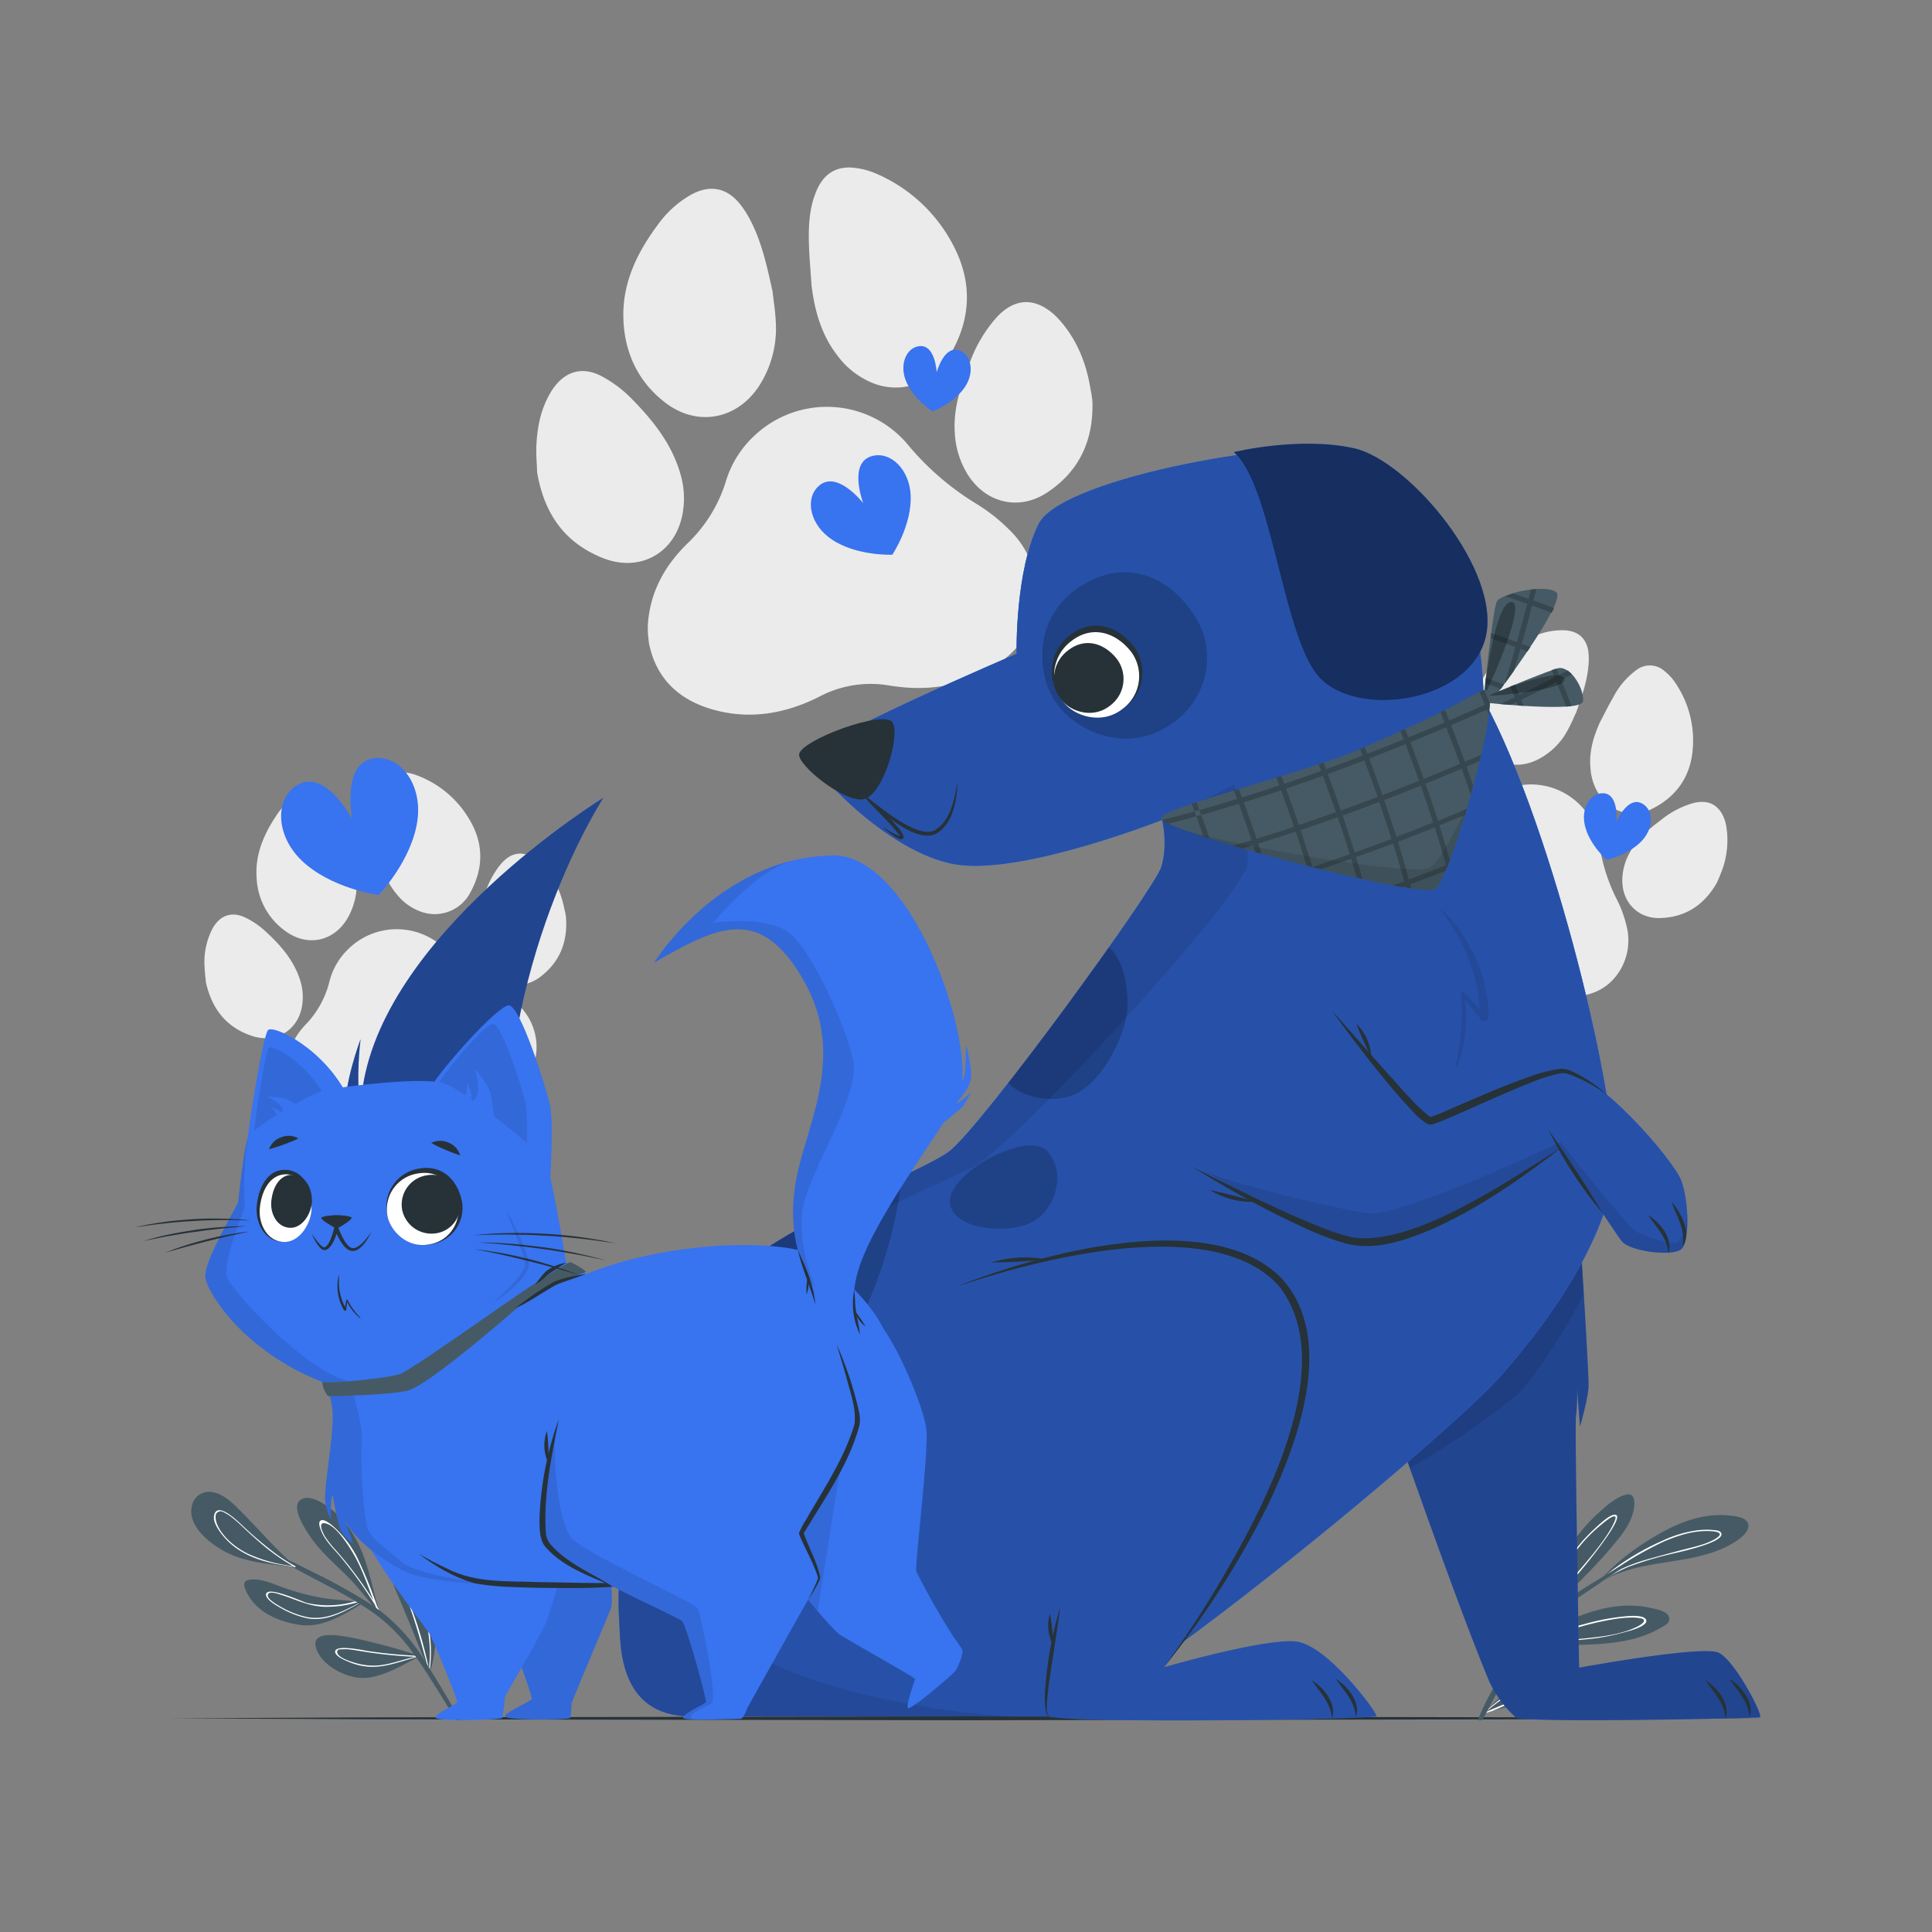 <svg xmlns="http://www.w3.org/2000/svg" viewBox="0 0 500 500"><rect x="0" y="0" width="500" height="500" fill="#808080" stroke="none"/><g id="freepik--background-complete--inject-64"><path d="M92.2,226.55c-.16-1.7-.54-3.38-.82-5.07-1.12-4-2.21-8-4.31-11.66a16.85,16.85,0,0,0-2-2.81c-2.38-2.65-5.23-3-8.27-1.18a17.51,17.51,0,0,0-5.46,5.51c-3.16,4.77-5.33,9.95-4.93,15.76a17.83,17.83,0,0,0,7.91,14.18c5.58,3.78,12.15,2.22,15.59-3.58A18,18,0,0,0,92.2,226.55Z" style="fill:#ebebeb"></path><path d="M121.79,230.85c3.27-6,3.4-12.24,0-18.24a26.44,26.44,0,0,0-14.17-12.05,12.42,12.42,0,0,0-3.37-.71,5.71,5.71,0,0,0-6.36,4.05,20.57,20.57,0,0,0-.85,9.18c.2,2.33.55,4.65.83,7,.76,4.26,2.11,8.25,5,11.58a13.92,13.92,0,0,0,6.83,4.53A10.4,10.4,0,0,0,121.79,230.85Z" style="fill:#ebebeb"></path><path d="M139.57,253c5.3-3.89,7.44-9.29,6.89-15.79A19.63,19.63,0,0,0,146,235,22.44,22.44,0,0,0,140,223.48c-.3-.29-.63-.58-1-.84-3.38-2.59-6.61-2.27-9.4,1a23.39,23.39,0,0,0-4.27,8.18c-1.27,3.86-2.36,7.76-1.85,11.91a14.69,14.69,0,0,0,2.59,7C129.38,255.23,135,256.28,139.57,253Z" style="fill:#ebebeb"></path><path d="M73.47,279.94c.06.62.17,1.24.29,2.05,1.5,5.95,5.59,9.42,11.59,10.72,6.34,1.37,12.27-.06,17.77-3.24a18.46,18.46,0,0,1,11.65-2.5c6.23.67,12.12-.41,17.33-4.05,4.37-3.05,7-7.18,6.74-12.69a15.11,15.11,0,0,0-5.27-10.72,30.3,30.3,0,0,0-5.71-4,46.22,46.22,0,0,1-12-9.22,17.87,17.87,0,0,0-26-.4A17.58,17.58,0,0,0,85.26,254a24.42,24.42,0,0,1-5.85,10.83,20.83,20.83,0,0,0-6,13.65A10.46,10.46,0,0,0,73.47,279.94Z" style="fill:#ebebeb"></path><path d="M53.28,254.19c1.61,7.12,5.4,11.64,11.69,13.83s12.23-1.26,13.23-7.84a14.36,14.36,0,0,0-.63-6.82c-1.74-5.21-5.31-9.12-9.27-12.7a21,21,0,0,0-4.74-3.16c-3.54-1.73-6.62-.66-8.54,2.77A18.83,18.83,0,0,0,52.93,250C53,251.62,53.2,253.22,53.28,254.19Z" style="fill:#ebebeb"></path><path d="M200.77,83.25c-.11-2.61-.55-5.21-.83-7.81-1.38-6.22-2.7-12.45-5.61-18.18a25.73,25.73,0,0,0-2.82-4.45c-3.41-4.24-7.73-5.06-12.52-2.5a26.87,26.87,0,0,0-8.81,7.95c-5.22,7-9,14.75-8.86,23.66s3.59,16.75,10.9,22.32c8.19,6.24,18.36,4.4,24.11-4.17A27.48,27.48,0,0,0,200.77,83.25Z" style="fill:#ebebeb"></path><path d="M245.58,92.3c5.51-8.93,6.23-18.41,1.61-27.85a40.52,40.52,0,0,0-20.63-19.6,19.29,19.29,0,0,0-5.08-1.37c-4.76-.67-8.12,1.26-10.07,5.66s-2.2,9.19-2.06,14c.1,3.57.45,7.14.68,10.71.8,6.57,2.52,12.77,6.65,18.1a21.21,21.21,0,0,0,10,7.49A15.87,15.87,0,0,0,245.58,92.3Z" style="fill:#ebebeb"></path><path d="M270.88,127.54C279.3,122.05,283,114,282.72,104a26.66,26.66,0,0,0-.49-3.29c-1.1-6.79-3.57-13-8.26-18.14a16.44,16.44,0,0,0-1.4-1.37c-4.95-4.24-9.9-4-14.43.69A35.9,35.9,0,0,0,250.93,94c-2.26,5.79-4.26,11.65-3.83,18a22.52,22.52,0,0,0,3.37,10.85C255.12,130.18,263.65,132.25,270.88,127.54Z" style="fill:#ebebeb"></path><path d="M167.66,163.2c0,1,.16,1.91.27,3.16,1.8,9.2,7.76,14.86,16.81,17.34,9.56,2.63,18.74.94,27.41-3.46a28.31,28.31,0,0,1,18-2.83c9.45,1.55,18.54.39,26.8-4.72,6.93-4.3,11.24-10.39,11.36-18.81a23,23,0,0,0-7.15-16.82,45.83,45.83,0,0,0-8.38-6.62,71.06,71.06,0,0,1-17.6-15.09,27.31,27.31,0,0,0-39.72-2.8,26.58,26.58,0,0,0-7.6,12,37.4,37.4,0,0,1-9.85,16c-5.73,5.57-9.56,12.19-10.28,20.33A17.17,17.17,0,0,0,167.66,163.2Z" style="fill:#ebebeb"></path><path d="M139,122.18c1.86,11,7.27,18.23,16.69,22.11,9.63,4,18.78-.9,20.87-10.86a22.13,22.13,0,0,0-.39-10.48c-2.23-8.1-7.35-14.37-13.1-20.16a31.87,31.87,0,0,0-7-5.23c-5.26-2.94-10-1.57-13.27,3.52-2.83,4.47-3.82,9.5-4,14.69C138.73,118.23,139,120.69,139,122.18Z" style="fill:#ebebeb"></path><path d="M405.75,188.89c.84-1.49,1.49-3.09,2.22-4.64,1.37-3.93,2.77-7.85,3.12-12a16.48,16.48,0,0,0,0-3.44c-.44-3.53-2.56-5.47-6.11-5.69a17.64,17.64,0,0,0-7.63,1.4c-5.31,2.13-10.06,5.14-13.05,10.14a17.91,17.91,0,0,0-1.59,16.16c2.42,6.28,8.71,8.75,14.85,5.95A17.88,17.88,0,0,0,405.75,188.89Z" style="fill:#ebebeb"></path><path d="M427.6,209.3c6.13-3.08,9.77-8.11,10.44-15a26.46,26.46,0,0,0-4.76-18,12.42,12.42,0,0,0-2.36-2.5,5.71,5.71,0,0,0-7.54-.31,20.42,20.42,0,0,0-5.93,7.06c-1.17,2-2.2,4.13-3.3,6.2-1.81,3.93-3,8-2.51,12.35a13.92,13.92,0,0,0,3,7.61A10.39,10.39,0,0,0,427.6,209.3Z" style="fill:#ebebeb"></path><path d="M429.59,237.59c6.57-.16,11.41-3.38,14.66-9a19.74,19.74,0,0,0,.86-2,22.51,22.51,0,0,0,1.62-12.93,10.86,10.86,0,0,0-.31-1.25c-1.3-4-4.13-5.63-8.26-4.56A23.54,23.54,0,0,0,430,212.1c-3.24,2.45-6.36,5-8.31,8.72a14.6,14.6,0,0,0-1.84,7.19C419.91,233.65,424,237.74,429.59,237.59Z" style="fill:#ebebeb"></path><path d="M359.9,222c-.31.55-.56,1.12-.93,1.85-2.16,5.74-.78,10.93,3.4,15.42,4.42,4.74,10.11,6.95,16.45,7.48a18.51,18.51,0,0,1,11,4.6c4.72,4.1,10.18,6.58,16.54,6.56,5.33,0,9.82-1.92,12.77-6.57a15,15,0,0,0,1.79-11.81,30,30,0,0,0-2.39-6.57,46.4,46.4,0,0,1-4.62-14.43,17.85,17.85,0,0,0-21.15-15.18,17.29,17.29,0,0,0-8.35,4.07,24.53,24.53,0,0,1-11,5.55,20.85,20.85,0,0,0-12.7,7.79A12.56,12.56,0,0,0,359.9,222Z" style="fill:#ebebeb"></path><path d="M358,189.37c-2.74,6.77-2.21,12.64,1.7,18s10.77,5.94,15.34,1.11a14.24,14.24,0,0,0,3.38-6c1.54-5.28.84-10.52-.37-15.72a20.83,20.83,0,0,0-2.09-5.3c-1.92-3.44-5.05-4.32-8.59-2.6a18.74,18.74,0,0,0-7.27,6.81C359.22,187.07,358.5,188.52,358,189.37Z" style="fill:#ebebeb"></path></g><g id="freepik--Floor--inject-64"><polygon points="44.45 444.7 95.84 444.45 147.23 444.37 250 444.2 352.77 444.36 404.16 444.45 455.55 444.7 404.16 444.94 352.77 445.03 250 445.2 147.23 445.03 95.84 444.94 44.45 444.7" style="fill:#263238"></polygon></g><g id="freepik--Hearts--inject-64"><path d="M215.19,139.56c6.48,4.41,15.74,4,15.74,4s5.16-7.7,4.74-15.52c-.35-6.52-5.06-11.13-9.72-10.08-6.69,1.49-2.54,12.26-2.54,12.26s-7.08-9.12-11.82-4.16C208.28,129.48,209.79,135.89,215.19,139.56Z" style="fill:#3873F0"></path><path d="M234.35,98.31c1.8,4.86,7,8.17,7,8.17s5.73-2.16,8.51-6.54c2.31-3.65,1.54-7.94-1.37-9.17-4.18-1.76-6.08,5.64-6.08,5.64s-.31-7.63-4.77-6.79C234.49,90.22,232.85,94.25,234.35,98.31Z" style="fill:#3873F0"></path><path d="M410.11,213.38c1.05,5.08,5.66,9.13,5.66,9.13s6-1.28,9.39-5.19c2.84-3.26,2.72-7.62,0-9.27-3.87-2.37-6.86,4.66-6.86,4.66s.84-7.59-3.7-7.42C411.47,205.41,409.24,209.15,410.11,213.38Z" style="fill:#3873F0"></path><path d="M77.92,222.55C85.53,230,98,231.62,98,231.62s8.76-9.05,10.07-19.61c1.09-8.81-4.1-16.1-10.59-15.83-9.3.4-6.34,15.8-6.34,15.8s-7.28-13.89-14.81-8.41C71.1,207.4,71.58,216.34,77.92,222.55Z" style="fill:#3873F0"></path></g><g id="freepik--Plants--inject-64"><path d="M93.6,415.06c-4.88,3-10.29,6.35-16.22,5.43-5.48-.86-11.37-3.41-13.72-8.8-.67-1.54-.83-2.63,1.07-2.88,2.91-.38,6.21,1.22,8.89,2.15a58.44,58.44,0,0,0,10.58,2.7c2.53.37,5.1.47,7.65.78.32,0,.64.08,1,.13l.36.05.15-.08a.3.3,0,0,1,.26,0l.09.07A.29.29,0,0,1,93.6,415.06Z" style="fill:#455a64"></path><path d="M93.67,414.6c-4.43,2.37-9,5.21-14.22,4.19a23.35,23.35,0,0,1-6.83-2.67c-1-.54-3.86-2.15-3.78-3.48.15-2.41,9.41,1.89,10.52,2.18a24.49,24.49,0,0,0,12.49-.38c.32,0,.64.08,1,.13A27.56,27.56,0,0,1,84,415.83c-4.15-.12-7.41-1.89-11.28-3.1-.84-.26-3.46-1.24-3.41.26,0,1,2.84,2.57,3.45,2.91a22.86,22.86,0,0,0,6.47,2.55c5.2,1.11,9.85-1.63,14.37-3.92Z" style="fill:#fff"></path><path d="M98.05,416.57l.21.65v0a.16.16,0,0,1,0,.15.25.25,0,0,1-.32.05.19.19,0,0,1-.07-.12s0-.06,0-.1l0-.2h0l0,0c-2.73-2.81-5-6.05-7.76-8.83s-5.48-5.13-7.92-8c-1.53-1.8-8.63-11.19-3.43-12.43,2.3-.54,5.27,1.57,7,2.87A24.1,24.1,0,0,1,91.32,397C95.11,403,96,409.92,98.05,416.57Z" style="fill:#455a64"></path><path d="M98.26,417.22c-.06-.18-.11-.35-.17-.52a.42.42,0,0,0,0-.12c-.14-.26-.29-.51-.44-.75a116.64,116.64,0,0,0-5.19-12.73,27.86,27.86,0,0,0-4.58-6.5c-.63-.67-3.7-3.87-4.91-3.07-.79.51,0,2.21.2,2.78,1,2.43,3,4.33,4.67,6.28A106.94,106.94,0,0,1,97,415.27l.36.93.3.75s0,0,0,0l.11.26a1.89,1.89,0,0,0,.09.21.23.23,0,0,0,.31-.05l-.23-.6.27.45Zm-6.84-10.54c-1.49-2-3.07-3.85-4.69-5.7a25.67,25.67,0,0,1-2.59-3.29c-.55-.9-2.34-4.41.62-3.27,2.14.83,4.28,3.94,5.49,5.75a39.56,39.56,0,0,1,3.41,6.39c1.09,2.51,2,5.1,3,7.66Q94.21,410.32,91.42,406.68Z" style="fill:#fff"></path><path d="M108.38,428.76h0l-.17.12c-4.69,2.32-10.53,6.14-16,5.24-4-.66-9.25-3.53-10.45-7.76-1.35-4.78,7.16-2.9,9.35-2.52a159.17,159.17,0,0,1,17.24,4.63l.11,0h0C108.54,428.58,108.47,428.68,108.38,428.76Z" style="fill:#455a64"></path><path d="M108.46,428.54l-1.06-.05c-4.05-.21-8.1-.6-12.11-1.19-1-.15-8.7-1.85-8.56.21.08,1.25,2.9,2.32,3.82,2.7a16,16,0,0,0,5.19,1.15c4.1.2,8-1.45,12-2.46l.56-.14h.12C108.47,428.68,108.54,428.59,108.46,428.54ZM98,431a16.25,16.25,0,0,1-5.42-.46c-1.17-.3-5.39-1.52-5.3-3,0-.8.54-.66,1.47-.71a10.76,10.76,0,0,1,1.27,0c1,.08,2.08.27,3.11.44q2.72.46,5.44.78c3,.37,6,.6,9,.74C104.33,429.42,101.25,430.7,98,431Z" style="fill:#fff"></path><path d="M111.47,414.71a30.91,30.91,0,0,1-.2,18,.15.15,0,0,1-.06.09.24.24,0,0,1-.28.05.22.22,0,0,1-.12-.28c0-.12.06-.24.1-.36-2.71-6.62-5.31-13.25-8.15-19.82-.67-1.55-4.73-11.52-1-11.6,2.29-.05,4.54,3.71,5.65,5.34A31,31,0,0,1,111.47,414.71Z" style="fill:#455a64"></path><path d="M111.53,427.65a37.83,37.83,0,0,0-.66-7,35,35,0,0,0-2.09-6.88c-.86-2-2-4.89-3.61-6.44-.44-.43-1-.81-1.39-.13-.72,1.32,1.28,5.95,1.78,7.27,2,5.43,3.52,10.9,5,16.46l.39,1.42c0,.17,0,.35-.07.52a.23.23,0,0,0,.28,0,.8.8,0,0,0,0-.15c0-.23.07-.47.09-.71A34.67,34.67,0,0,0,111.53,427.65ZM111,432c0-.2-.07-.39-.12-.58a103.2,103.2,0,0,0-3.56-12.94c-.76-2.15-1.65-4.23-2.34-6.4-.28-.91-1.19-3.48-.72-4.24s1,.16,1.33.65.64,1,.84,1.39a36.08,36.08,0,0,1,4.61,21.78C111.06,431.76,111,431.87,111,432Z" style="fill:#fff"></path><path d="M119.2,445.2H118c-.27-.47-.55-.93-.82-1.39-1.91-3.18-3.85-6.34-5.86-9.47-1.14-1.79-2.29-3.55-3.5-5.26,0-.06-.08-.11-.12-.18l-.3-.41c-.1-.15-.22-.3-.33-.45a45.06,45.06,0,0,0-9.78-10.16c-1.28-.93-2.59-1.81-3.94-2.66h0L93,415h0l-.1-.06h0l-.39-.23h0l-.29-.18h0c-4.18-2.53-8.58-4.73-12.86-7-1.23-.65-2.46-1.31-3.67-2l-.22-.12-.28-.14c-5.41-2.94-10.79-5.93-16.26-8.72-.21-.1,0-.4.18-.29,3.67,1.82,7.38,3.56,11.08,5.33l1.48.71,2.92,1.4,0,0c2,.92,3.86,1.87,5.78,2.86a149.37,149.37,0,0,1,16,8.89l1.11.79c.24.16.47.33.69.5s.53.38.79.58A48.28,48.28,0,0,1,110,429.93h0c.2.33.42.65.63,1l.3.47.16.24c.06.11.13.21.2.33l.15.25c.18.28.35.57.53.86q2.91,4.76,5.71,9.55Z" style="fill:#455a64"></path><path d="M59.51,402.19c-4.37-2-11.44-7.11-9.77-12.76a4.48,4.48,0,0,1,5-3.3c2.73.32,5.08,2.49,6.94,4.34,5,4.93,9.43,10.29,14.75,14.87,0,0,.45.4.57.49s0,.26-.16.17l-.52-.45C70.73,404.88,64.69,404.52,59.51,402.19Z" style="fill:#455a64"></path><path d="M76.47,405.34l-.12-.06a48,48,0,0,1-4.76-3,96.7,96.7,0,0,1-9-7.62c-1.1-1-6.34-6.2-7.17-2.52-.35,1.56.8,3.32,1.66,4.5a17.69,17.69,0,0,0,5.14,4.72c4,2.46,8.56,3.44,13.13,4l.62.08.17.1a0,0,0,0,0,0,0l.12.06a.08.08,0,0,0,.08,0h0a.16.16,0,0,0,.14-.18h0A.13.13,0,0,0,76.47,405.34Zm-1.36-.13a38.24,38.24,0,0,1-11-3.13,20.43,20.43,0,0,1-4.9-3.39,15.78,15.78,0,0,1-1.75-2A10.17,10.17,0,0,1,56.43,395c-.67-1.29-.92-3-.24-3.52.83-.68,1.44-.31,2.65.41a10.58,10.58,0,0,1,1.17.81,34.91,34.91,0,0,1,2.67,2.34c1.43,1.34,2.86,2.67,4.34,3.95,1,.87,2,1.72,3.09,2.52a49.58,49.58,0,0,0,5.71,3.79Z" style="fill:#fff"></path><path d="M416.76,400.75c-2.47,2.93-5.14,5.7-7.83,8.43-1.53,1.56-3.07,3.09-4.6,4.65-1.68,1.71-3.57,3.34-4.33,5.68h0a2,2,0,0,1-.15.29l-.05,0a.29.29,0,0,1-.36-.35.88.88,0,0,1,.05-.15s0,0,0-.06a9.26,9.26,0,0,1,.39-2.11,51.19,51.19,0,0,1,6.27-16.52,40.08,40.08,0,0,1,6.7-8.27c2.08-1.95,5.14-4.89,8-5.54,2.61-.59,2.25,2.83,1.85,4.43C421.81,394.88,419.1,398,416.76,400.75Z" style="fill:#455a64"></path><path d="M418.31,392.11c-1.17-.76-4.46,2.45-5.93,3.81a38.41,38.41,0,0,0-6.09,7.19,49.9,49.9,0,0,0-6.64,15.5c-.06.22-.12.44-.17.66,0,0,0,.05,0,.07a1.55,1.55,0,0,0,0,.15.28.28,0,0,0,.37.34,12.31,12.31,0,0,1,.53-1.17.61.61,0,0,1,.05-.12c.05-.09.09-.19.15-.28.13-.29.28-.57.43-.84,2.17-4,5.26-7.59,8.21-11.07C412.64,402.27,419.85,393.12,418.31,392.11Zm-1.59,3.82c-.34.59-.71,1.16-1.09,1.73-.77,1.16-1.62,2.28-2.47,3.38-1.87,2.39-3.87,4.68-5.82,7a52.81,52.81,0,0,0-7.07,10c-.28.56-.53,1.12-.76,1.69.12-.45.24-.9.37-1.34a55.38,55.38,0,0,1,5.79-13.71,39.79,39.79,0,0,1,5.08-6.7,38.3,38.3,0,0,1,3.29-3.08c.49-.4,3.39-3,4-2.37C418.48,393,416.75,395.87,416.72,395.93Z" style="fill:#fff"></path><path d="M429.38,421.5c-4.85,2.78-10.53,3.64-16,4-2.94.17-5.9.2-8.85.3a38.48,38.48,0,0,0-7.88.63l-.34.08a10.33,10.33,0,0,0-2.07.8.17.17,0,0,1-.14,0l-.19.14s-.11,0-.07-.07l.16-.2h0a.16.16,0,0,1,.09-.17l.08,0c.06-.06.11-.13.16-.19,3.78-4.48,10.4-7.19,15.73-9.08s11-2.88,16.61-1.71c1.4.3,4.72.77,5.27,2.42S430.41,420.91,429.38,421.5Z" style="fill:#455a64"></path><path d="M426.06,419.37c-.36-1.67-5-1.11-6.11-1a58.8,58.8,0,0,0-10.1,2,52.87,52.87,0,0,0-15.35,6.3h0l-.19.06-.17.19-.08,0a.17.17,0,0,0-.09.18l.26-.08c.67-.22,1.35-.41,2-.58l.34-.09a116.29,116.29,0,0,1,14.57-2.16,54.6,54.6,0,0,0,10.06-2C422.07,422,426.36,420.78,426.06,419.37ZM423.67,421c-5.24,2.55-11.6,2.76-17.3,3.4A60.67,60.67,0,0,0,395,426.51,56.81,56.81,0,0,1,409,421a75.41,75.41,0,0,1,8.39-1.91,29.9,29.9,0,0,1,4.64-.46,11.92,11.92,0,0,1,2.78.23C426.48,419.34,424.57,420.56,423.67,421Z" style="fill:#fff"></path><path d="M387.06,436.77a.33.33,0,0,1-.29,0v.11a.07.07,0,0,1-.08.09.07.07,0,0,1-.1-.06c-1.34-6.6-2-14-.48-20.58a26.42,26.42,0,0,1,3.15-7.93c1-1.67,3.08-5,5.27-5.32,4.38-.56.33,11.31-.29,13.1-1.12,3.26-2.51,6.41-3.7,9.65-1.29,3.54-2.33,7.17-3.36,10.8A.25.25,0,0,1,387.06,436.77Z" style="fill:#455a64"></path><path d="M392.9,407.46c-.85.26-3.13,4.64-3.63,5.83a36.29,36.29,0,0,0-2.26,8.5,59.09,59.09,0,0,0-.36,14.74c0,.15,0,.29,0,.43a.09.09,0,0,0,.08-.1.34.34,0,0,1,0-.1l.08,0a.28.28,0,0,0,.22,0h0c0-.36,0-.71.06-1.07a56.51,56.51,0,0,1,3.82-17,53.49,53.49,0,0,0,2.76-8.36C393.84,409.61,394.55,407,392.9,407.46Zm.6,2.42a14.73,14.73,0,0,1-.67,2.79c-.43,1.28-.89,2.55-1.38,3.82-1,2.53-2,5.06-2.73,7.66a44.08,44.08,0,0,0-1.87,11.47,68.34,68.34,0,0,1,.18-11.35,41.17,41.17,0,0,1,1.7-8.57,29.72,29.72,0,0,1,1.26-3.24,19.06,19.06,0,0,1,1.29-2.4c1.23-1.86,1.69-2.24,2-2.11S393.68,408.41,393.5,409.88Z" style="fill:#fff"></path><path d="M406.11,435.23a16.7,16.7,0,0,1-6.1,3.71c-4.46,1.71-9.21,2.46-13.76,3.85-.68.21-1.36.44-2,.68-.08,0-.81.51-.77.46l.59-.62h0c1.81-1.88,7.37-7.49,11.21-9.71a34,34,0,0,1,7.55-3.43c1.27-.35,4.13-1,5.16.21S407,434.33,406.11,435.23Z" style="fill:#455a64"></path><path d="M404.87,432.56c-.82-1.74-8.47,2.28-9.48,2.79a47.59,47.59,0,0,0-10.3,7c-.36.3-.7.62-1,.94l-.51.54-.07.07a1.28,1.28,0,0,0,.23-.12l.16-.1.22-.14.15-.09.34-.12.67-.23,1-.32h0c3-1.3,6.09-2.55,9.1-3.92a45.18,45.18,0,0,0,6.27-3.4C402.07,435.18,405.23,433.32,404.87,432.56Zm-1.55,1.53c-5.53,4.23-12.33,6-18.55,8.88l-.31.14.41-.34a54.45,54.45,0,0,1,8.45-5.94,52.85,52.85,0,0,1,5.66-2.76,27.91,27.91,0,0,1,3.22-1.26c.49-.12,1.83-.42,2-.1S403.68,433.81,403.32,434.09Z" style="fill:#fff"></path><path d="M449.41,398.78c-10.18,6.73-23.72,4.13-34.24,10.15l-.05,0q-.48.27-1,.57a.22.22,0,0,1-.34-.15.18.18,0,0,1,.09-.17l.23-.14c4.38-5.16,10.47-9.46,16.39-12.69,5.16-2.79,11-4.75,16.92-4.14,1.46.15,4.38.35,5,2.08S450.66,398,449.41,398.78Z" style="fill:#455a64"></path><path d="M445.47,396.8c-.27-.72-1.36-.76-2-.82a18.56,18.56,0,0,0-4.47.1,30.94,30.94,0,0,0-8.76,2.66,64.06,64.06,0,0,0-13.49,8c-.92.74-1.81,1.51-2.66,2.33l-.32.3a.23.23,0,0,0,.34.16c.3-.19.58-.36.88-.53l0,0,.09-.05a37.76,37.76,0,0,1,6.38-3.46,88.13,88.13,0,0,1,10.82-3.27C433.8,401.83,446.41,399.28,445.47,396.8Zm-2.06,1.75c-2.67,1.4-5.76,1.94-8.66,2.72s-5.85,1.55-8.76,2.39a42.22,42.22,0,0,0-6.74,2.55,33.22,33.22,0,0,0-5.17,3.07,44.27,44.27,0,0,1,4.65-3.66.09.09,0,0,1,.06,0,83.76,83.76,0,0,1,9.08-5.32l.12-.06a38.6,38.6,0,0,1,8.61-3.37,22,22,0,0,1,5-.64c1.9,0,3.44.2,3.5.85C445.12,397.49,444.2,398.14,443.41,398.55Z" style="fill:#fff"></path><path d="M428,400.51c-2.94,1.85-5.86,3.77-8.76,5.7l-4.08,2.73-.09.05,0,0-1.43,1c-4.44,3-9.12,5.91-13,9.57a44.51,44.51,0,0,0-5.53,6.37l0,0-.52.71h0l-.27.39c-.06.07-.1.15-.15.22-1.41,2-2.72,4.09-4,6.12-1.77,2.83-3.33,5.75-4.86,8.7h0a1.26,1.26,0,0,0-.13.26c-.08.13-.15.26-.22.4a1.86,1.86,0,0,0-.1.2l-.21.38-1,1.85h-1.21a67.41,67.41,0,0,1,4.17-8.49h0a1,1,0,0,1,.1-.17c.15-.28.32-.57.48-.84s.39-.68.6-1c0,0,0,0,0,0,.5-.81,1-1.62,1.48-2.41,2.89-4.62,6-9.36,10-13.19l.33-.31a.86.86,0,0,1,.14-.13l.23-.23.39-.35.7-.61.21-.18h0a108.18,108.18,0,0,1,12.11-8.31c.75-.47,1.49-.94,2.25-1.4l1.25-.76,1.93-1.14a.09.09,0,0,1,.06,0c3-1.79,6.07-3.51,9.08-5.32C428,400.19,428.15,400.43,428,400.51Z" style="fill:#455a64"></path></g><g id="freepik--Dog--inject-64"><path d="M357.71,359.51s18.56,53.79,27.7,75.63a28.37,28.37,0,0,0,6.87,9.31c1.55,1.55,62.05.22,63.16,0S449,429.71,444.8,427.72s-36.12,3.87-36.12,3.87-1.18-63.15-.81-65.07a54.16,54.16,0,0,0,.29-7l.74,9.67s2.14-7.24,2.22-10.57-2-36.19-2-36.19Z" style="fill:#3873F0"></path><path d="M357.71,359.51s18.56,53.79,27.7,75.63a28.37,28.37,0,0,0,6.87,9.31c1.55,1.55,62.05.22,63.16,0S449,429.71,444.8,427.72s-36.12,3.87-36.12,3.87-1.18-63.15-.81-65.07a54.16,54.16,0,0,0,.29-7l.74,9.67s2.14-7.24,2.22-10.57-2-36.19-2-36.19Z" style="opacity:0.4"></path><path d="M441.32,434.81c3.14,2,6.56,6,5.25,10-.21-4-3.07-6.81-5.25-10Z" style="fill:#263238"></path><path d="M447.52,434.44c3.15,2,6.57,6,5.26,10-.22-4-3.07-6.81-5.26-10Z" style="fill:#263238"></path><path d="M409.89,335c-5.86,11.45-14.53,23.68-17.5,26.22A227.58,227.58,0,0,1,364.9,380c-4.19-11.82-7.19-20.51-7.19-20.51l51.41-37.09S409.48,328.11,409.89,335Z" style="opacity:0.1"></path><path d="M169.29,399.32l-3.58,14.33c-29.8-23-58.13-60.09-68.76-95.38-2.29-7.64-7.53-24.2-7.63-31-.11-7.17,3.66-17.49,4-18.32-.1.76-1.29,10.18,0,18.2.06-1.29.16-2.55.3-3.82,4.53-41.3,62.55-76.87,62.55-76.87s-28.19,43-24.9,100c1.16,20.14,8.37,40.14,16.19,56.4-3.61-7.9-7-20.71-7.16-21.5.6,1.43,16.74,39.4,22.79,49.06l.61.94c.16.23.29.43.41.62C167.25,396.66,169.29,399.32,169.29,399.32Z" style="fill:#3873F0"></path><path d="M169.29,399.32l-3.58,14.33c-29.8-23-58.13-60.09-68.76-95.38-2.29-7.64-7.53-24.2-7.63-31-.11-7.17,3.66-17.49,4-18.32-.1.76-1.29,10.18,0,18.2.06-1.29.16-2.55.3-3.82,4.53-41.3,62.55-76.87,62.55-76.87s-28.19,43-24.9,100c1.16,20.14,8.37,40.14,16.19,56.4-3.61-7.9-7-20.71-7.16-21.5.6,1.43,16.74,39.4,22.79,49.06l.61.94c.16.23.29.43.41.62C167.25,396.66,169.29,399.32,169.29,399.32Z" style="opacity:0.4"></path><path d="M169.29,399.32l-3.58,14.33c-3.79-2.92-7.55-6.06-11.24-9.41L160,384.89c1.17,2.28,2.2,4.17,3.05,5.52l.61.94c.16.23.29.43.41.62C167.25,396.66,169.29,399.32,169.29,399.32Z" style="opacity:0.1"></path><path d="M160.27,419.82c.38,5.09-.66,24.38,18.61,24.38h95.29c12.41,0,99.58-71.6,114.27-88.2s27.33-36.56,29.1-52.52S402.4,215.07,384,181.16c0,0-.15-15.95-4.36-28.8S363.7,121.11,350.4,116.9s-75.34,6.43-81.55,18.61-5.76,33.69-5.76,33.69-53.4,22.82-53.18,26.59,21.27,26.37,39,28.14,51.85-11.74,51.85-11.74,1.55,6.42-.22,12.18-46.76,67.61-55,73.69S192,320.77,182,337.83,158.28,393,160.27,419.82Z" style="fill:#3873F0"></path><path d="M160.27,419.82c.38,5.09-.66,24.38,18.61,24.38h95.29c12.41,0,99.58-71.6,114.27-88.2s27.33-36.56,29.1-52.52S402.4,215.07,384,181.16c0,0-.15-15.95-4.36-28.8S363.7,121.11,350.4,116.9s-75.34,6.43-81.55,18.61-5.76,33.69-5.76,33.69-53.4,22.82-53.18,26.59,21.27,26.37,39,28.14,51.85-11.74,51.85-11.74,1.55,6.42-.22,12.18-46.76,67.61-55,73.69S192,320.77,182,337.83,158.28,393,160.27,419.82Z" style="fill:#3873F0"></path><path d="M160.27,419.82c.38,5.09-.66,24.38,18.61,24.38h95.29c12.41,0,99.58-71.6,114.27-88.2s27.33-36.56,29.1-52.52S402.4,215.07,384,181.16c0,0-.15-15.95-4.36-28.8S363.7,121.11,350.4,116.9s-75.34,6.43-81.55,18.61-5.76,33.69-5.76,33.69-53.4,22.82-53.18,26.59,21.27,26.37,39,28.14,51.85-11.74,51.85-11.74,1.55,6.42-.22,12.18-46.76,67.61-55,73.69S192,320.77,182,337.83,158.28,393,160.27,419.82Z" style="opacity:0.3"></path><path d="M190.86,335.83c-7.1,9.32-15.48,62.95-6.42,82,7.71,16.21,51.49,25.06,77.77,26.38H178.89c-19.29,0-18.25-19.29-18.62-24.38-2-26.81,11.74-64.93,21.72-82s55.39-33.68,63.6-39.77,53.18-67.93,55-73.69.23-12.18.23-12.18,13.56-6.42,18.56-9.19c0,0,3.56,13,3.57,20.33s-61,74-71.48,78.86S198,326.53,190.86,335.83Z" style="opacity:0.1"></path><path d="M233.29,304.59c-1.35,16.54-9.65,40.82-22.06,54.67-12.6,14.07-37.71,16.22-44.78,16.55,4.45-15.27,10.48-29.33,15.54-38C189.43,325.12,216.56,312.64,233.29,304.59Z" style="opacity:0.2"></path><path d="M245.92,311.87c1.46,6.42,14.4,7.46,20.61,4.69s9.75-12.5,4.65-18.5S244.14,304.08,245.92,311.87Z" style="opacity:0.2"></path><path d="M291.78,260.61c-.33,7.86-7.19,20.5-14.62,23-5.51,1.9-12.62.3-16.27-3.29,8.3-10.61,18.22-24.05,26.07-35.16C290.38,247.74,292,254.77,291.78,260.61Z" style="opacity:0.2"></path><path d="M376.66,276c1.31-6.17,2.1-12.59,1.37-18.66a.55.55,0,0,1,1-.39c.93,1,3.55,3.85,3.94,4.29,0-.38,0-.76-.07-1.12-.11-1.27-.28-2.53-.5-3.77a47.8,47.8,0,0,0-2-7.36,44.91,44.91,0,0,0-3.18-6.91c-1.27-2.24-2.79-4.3-4.25-6.44-.06-.09.11-.21.2-.13a30,30,0,0,1,5.2,6.1,41.73,41.73,0,0,1,3.7,6.74,40,40,0,0,1,2.36,7.39c.28,1.32.49,2.64.64,4a11.15,11.15,0,0,1,0,3.95c-.21.86-1.48.73-1.84.13-.22-.37-3.54-4.45-4.05-5a38.52,38.52,0,0,1-2.05,17.32C377.05,276.37,376.6,276.28,376.66,276Z" style="opacity:0.1"></path><path d="M300.23,211.52c-.82.33-2.6,1-5.05,1.88Z" style="opacity:0.1"></path><path d="M272,433.09s-2.54,9-.59,11,84.65,1,84.8,0-12.7-18.39-20.83-19.28-34.12,6.65-34.12,6.65S348.74,372.3,334.8,337c-6.13-15.55-42.9-21.6-90-2.58-42.82,17.28-32.5,94.14-9,102.56S272,433.09,272,433.09Z" style="fill:#3873F0"></path><path d="M272,433.09s-2.54,9-.59,11,84.65,1,84.8,0-12.7-18.39-20.83-19.28-34.12,6.65-34.12,6.65S348.74,372.3,334.8,337c-6.13-15.55-42.9-21.6-90-2.58-42.82,17.28-32.5,94.14-9,102.56S272,433.09,272,433.09Z" style="opacity:0.3"></path><path d="M247.77,332.92c21.21-8.55,65.3-20.55,83.61-2.39C346,346,336,373.18,328,389.8a232.19,232.19,0,0,1-26.74,41.63c4.84-6.68,9.41-13.54,13.64-20.6,11.46-19.26,32.25-57.26,16.18-77.89-16.7-19-62.21-7.25-83.26,0Z" style="fill:#263238"></path><path d="M256.55,326.71a30.69,30.69,0,0,1,14.22-.79,134.78,134.78,0,0,1-14.22.79Z" style="fill:#263238"></path><path d="M271.64,444.2a1.66,1.66,0,0,1-1-1.43,25.27,25.27,0,0,1-.17-5.43,101,101,0,0,1,2.89-17.77c.31-1.16.6-2.32,1-3.47-.14,1.19-.33,2.38-.48,3.57-.33,2.23-1.26,8.33-1.62,10.64-.52,3.54-1.12,7.08-1.31,10.65,0,1.09-.36,2.58.77,3.24Z" style="fill:#263238"></path><path d="M271.74,417.7c.4,2.06.6,4.19.83,6.24.61,4.45-1.1-.29-1.22-2a9.57,9.57,0,0,1,.39-4.28Z" style="fill:#263238"></path><path d="M339.45,434.81c3.15,2,6.57,6,5.26,10-.22-4-3.07-6.81-5.26-10Z" style="fill:#263238"></path><path d="M345.66,434.44c3.14,2,6.56,6,5.25,10-.21-4-3.06-6.81-5.25-10Z" style="fill:#263238"></path><path d="M384,180.29s2.34-22.72,3.4-24.66,12.24-4.65,15.34-2.38-17.17,28.82-17.17,28.82Z" style="fill:#455a64"></path><path d="M389.22,177.16c-.28.4-.56.77-.81,1.13-1.36-.51-2.69-1-4-1.45,0-.43.1-.88.15-1.36Q386.86,176.27,389.22,177.16Zm3.35-11c-2.26-.81-4.46-1.59-6.63-2.32-.06.44-.12.89-.17,1.35,2.1.72,4.25,1.46,6.44,2.26l1.25.46c.61.21,1.23.44,1.84.68l.77-1.14c-.76-.29-1.5-.57-2.25-.82C393.39,166.4,393,166.26,392.57,166.11Zm4.27-10.72-1.25-.44c-1.36-.49-2.72-1-4-1.41-.75.23-1.44.47-2,.72,1.88.64,3.8,1.29,5.76,2l1.24.44c1.64.58,3.29,1.2,5,1.84.21-.43.41-.83.59-1.22Q399.42,156.32,396.84,155.39Zm-.64-2.82-.61,2.38c-.11.43-.23.86-.33,1.3q-1.26,4.71-2.69,9.86l-.36,1.29c-.87,3.07-1.8,6.24-2.78,9.48.74-1,1.54-2.11,2.36-3.28.58-1.95,1.14-3.87,1.67-5.74l.36-1.28c1-3.44,1.86-6.75,2.68-9.89.13-.43.24-.87.34-1.3.27-1,.52-2,.78-2.95C397.15,152.46,396.68,152.52,396.2,152.57Z" style="fill:#37474f"></path><path d="M384,180.29s2.57-24,7-24.49S385.65,177.41,384,180.29Z" style="opacity:0.3"></path><path d="M385.08,180.07s16.66-7,18.41-7.18c3.25-.3,6.56,5.59,6.19,8.62s-25.23.34-25.23.34Z" style="fill:#455a64"></path><path d="M405.71,173.55l-2.19,1.12-1.17.61c.16.41.33.82.5,1.24l1.19-.61c.93-.48,1.85-.95,2.75-1.43A7,7,0,0,0,405.71,173.55ZM404,175.91l-.52-1.24c-.23-.56-.44-1.1-.68-1.64l-1.25.41.76,1.84c.16.41.33.82.5,1.24q1.26,3.09,2.5,6.33c.49,0,1-.07,1.37-.12C405.84,180.41,404.93,178.13,404,175.91Z" style="fill:#37474f"></path><path d="M393.7,181.1c.21.52.41,1.06.63,1.58l-1.47-.1-.36-.89c-.51.24-1,.49-1.53.75l-2.64-.22,3.68-1.77c-.38-.95-.76-1.87-1.14-2.79l1.23-.5,1.09,2.7c3.2-1.57,6.27-3.1,9.16-4.58.16.41.33.82.5,1.24C400,178,396.9,179.53,393.7,181.1Z" style="fill:#37474f"></path><path d="M385.08,180.07s17.66-7.52,19.69-4.62S387.71,180.1,385.08,180.07Z" style="opacity:0.3"></path><path d="M300.45,211.88c.88,3.22,65.9,20.59,70.89,18.27,3.73-1.74,16.8-47.15,13.82-51.23-1.26-1.72-3.75,2.54-34.32,15.4C336.66,200.29,299.73,209.28,300.45,211.88Z" style="fill:#455a64"></path><path d="M309.67,207.62a.41.41,0,0,0,0-.08l-1.25.44a.21.21,0,0,0,0,.07c.22.63.48,1.28.7,1.93.43-.12.86-.24,1.3-.34C310.16,209,309.91,208.28,309.67,207.62Zm1.2,3.27-1.28.36c.61,1.71,1.24,3.46,1.87,5.26l1.57.5C312.31,214.91,311.59,212.86,310.87,210.89Zm14.74,7.44c-.13-.43-.28-.84-.41-1.26h0c-1.11-3.28-2.22-6.44-3.31-9.44-.16-.42-.31-.84-.45-1.25l-.82-2.18-1.29.4c.27.7.55,1.44.81,2.17.16.41.31.82.47,1.25,1.09,3,2.21,6.17,3.31,9.45.14.41.29.84.42,1.27l.6,1.81,1.54.43C326.2,220.09,325.9,219.19,325.61,218.33ZM347.45,211l-1.26.45q1.57,4.63,3.1,9.58c.43-.14.84-.29,1.27-.45C349.55,217.33,348.49,214.13,347.45,211Zm0,0-1.26.45q1.57,4.63,3.1,9.58c.43-.14.84-.29,1.27-.45C349.55,217.33,348.49,214.13,347.45,211Zm0,0-1.26.45q1.57,4.63,3.1,9.58c.43-.14.84-.29,1.27-.45C349.55,217.33,348.49,214.13,347.45,211Zm-10.87,3.78c-.15-.43-.28-.85-.43-1.28-1.12-3.29-2.25-6.46-3.34-9.46-.16-.41-.32-.83-.47-1.24l-.73-2c-.43.14-.86.27-1.3.39.26.67.5,1.33.76,2,.15.42.31.84.47,1.27,1.11,3,2.23,6.16,3.33,9.45.15.41.29.84.43,1.26,1,2.86,1.92,5.82,2.84,8.84l1.37.35.15,0a.19.19,0,0,0,0-.08C338.64,221.11,337.62,217.91,336.58,214.82ZM347.45,211l-1.26.45q1.57,4.63,3.1,9.58c.43-.14.84-.29,1.27-.45C349.55,217.33,348.49,214.13,347.45,211Zm0,0-1.26.45q1.57,4.63,3.1,9.58c.43-.14.84-.29,1.27-.45C349.55,217.33,348.49,214.13,347.45,211Zm0,0-1.26.45q1.57,4.63,3.1,9.58c.43-.14.84-.29,1.27-.45C349.55,217.33,348.49,214.13,347.45,211Zm5.16,16.5q-.83-2.86-1.67-5.66c-.13-.42-.26-.85-.38-1.26-1-3.29-2.07-6.49-3.11-9.58-.14-.43-.29-.84-.44-1.27-1.13-3.3-2.28-6.48-3.38-9.46-.16-.43-.32-.84-.47-1.26-.21-.57-.43-1.13-.64-1.67l-1.26.42c.21.56.42,1.14.64,1.71.16.4.3.82.46,1.25,1.12,3,2.25,6.16,3.4,9.46-3.15,1.12-6.36,2.24-9.61,3.32.15.43.28.85.43,1.28,3.26-1.09,6.46-2.21,9.61-3.33q1.57,4.63,3.1,9.58c.14.43.27.84.39,1.27.49,1.6,1,3.21,1.44,4.85h0Zm12,.08c-.9-3.3-1.85-6.55-2.85-9.72,3.29-1.25,6.48-2.49,9.54-3.72-.14-.42-.28-.84-.41-1.25-3.05,1.21-6.24,2.45-9.52,3.7-1-3.3-2.1-6.51-3.16-9.59-.16-.43-.3-.85-.44-1.27-1.15-3.32-2.31-6.49-3.45-9.47-.16-.43-.32-.84-.46-1.26-.23-.58-.46-1.14-.67-1.72,0,0,0,0,0,0-.4.2-.77.36-1.13.53,0,0-.05,0-.08,0,.23.56.44,1.12.65,1.69l.48,1.26c1.12,3,2.28,6.14,3.44,9.46q-4.64,1.77-9.53,3.53c.15.43.3.84.44,1.27,3.25-1.18,6.44-2.35,9.53-3.52,1.07,3.08,2.13,6.29,3.16,9.59.13.42.27.83.4,1.26q1.48,4.75,2.84,9.71c.12.43.24.86.35,1.28h0c0,.12.05.25.09.37l1.44.22c-.09-.35-.19-.71-.28-1Zm7.92-13.93c-.13-.43-.27-.84-.4-1.27q-1.61-4.95-3.23-9.61c-.14-.41-.29-.84-.44-1.25-1.18-3.34-2.37-6.53-3.5-9.49-.16-.43-.32-.82-.48-1.24-.28-.72-.56-1.42-.83-2.12l-1.21.55c.27.68.53,1.37.81,2.08l.47,1.24c1.15,3,2.32,6.14,3.5,9.47.15.42.3.84.44,1.27q1.65,4.62,3.23,9.61c.13.41.27.83.41,1.25,1,3.16,2,6.41,2.91,9.72.06.25.13.5.21.77.13-.32.27-.67.4-1s.27-.67.4-1C374.37,219.59,373.48,216.61,372.55,213.69Zm7-15.3c-.16-.41-.31-.84-.46-1.25-1.21-3.36-2.41-6.53-3.56-9.48l-.48-1.23c-.37-.92-.72-1.81-1.06-2.67l-1.2.59c.34.84.69,1.71,1,2.6.16.4.32.82.48,1.23,1.14,3,2.34,6.13,3.57,9.49.13.41.28.83.44,1.24.79,2.2,1.57,4.48,2.36,6.82.21-.77.42-1.53.62-2.3C380.72,201.71,380.13,200,379.55,198.39Zm5.95-16.57c-.37-.93-1-2.28-1.36-3.22a8.73,8.73,0,0,0-1.25.49c.41,1,1,2.31,1.4,3.28.16.4.32.81.48,1.24s.36.89.55,1.36c.08-.6.13-1.16.18-1.68s.07-.88.08-1.27h0C385.56,181.94,385.53,181.89,385.5,181.82ZM309.12,210q-4.2,1.17-8.42,2.23c.08.07.17.13.28.21l.37.23a8.67,8.67,0,0,0,1,.52q3.61-.91,7.22-1.92C309.43,210.82,309.28,210.4,309.12,210Zm76.38-28.16c-.4.19-.8.38-1.21.55-2.83,1.27-5.9,2.62-9.24,4.06-.4.16-.81.34-1.22.52-2.95,1.26-6.05,2.55-9.33,3.88-.4.18-.81.34-1.23.51-3,1.21-6.14,2.46-9.39,3.7l-1.26.48q-4.59,1.78-9.46,3.53l-1.26.46c-3.12,1.12-6.32,2.24-9.56,3.33l-1.27.41c-3.16,1.07-6.38,2.11-9.63,3.12l-1.3.39c-3.21,1-6.46,1.94-9.72,2.88.14.41.29.84.45,1.25q4.92-1.38,9.74-2.88c.43-.12.85-.25,1.28-.39q4.91-1.51,9.65-3.1c1.11,3,2.23,6.16,3.33,9.45.43-.13.85-.28,1.28-.43-1.12-3.29-2.25-6.46-3.34-9.46,3.23-1.09,6.43-2.2,9.55-3.32,1.12,3,2.25,6.16,3.4,9.46-3.15,1.12-6.36,2.24-9.61,3.32.15.43.28.85.43,1.28,3.26-1.09,6.46-2.21,9.61-3.33l1.26-.45c3.25-1.18,6.44-2.35,9.53-3.52.42-.18.83-.32,1.25-.48,3.26-1.25,6.42-2.49,9.45-3.72-.14-.43-.29-.85-.44-1.27q-4.55,1.84-9.45,3.72c-1.15-3.32-2.31-6.49-3.45-9.47,3.24-1.26,6.39-2.5,9.4-3.72,1.15,3,2.32,6.14,3.5,9.47l1.24-.49c-1.18-3.34-2.37-6.53-3.5-9.49,3.28-1.32,6.4-2.62,9.33-3.89l1.22-.52c3.34-1.43,6.43-2.79,9.24-4l.73-.32c0-.45.07-.88.08-1.27h0v-.21Zm-29,24.42q-4.64,1.77-9.53,3.53c-1.13-3.3-2.28-6.48-3.38-9.46q4.86-1.77,9.47-3.53C354.22,199.75,355.38,202.92,356.54,206.24Zm22.55-9.1-1.21.53c-3,1.25-6.1,2.56-9.4,3.89l-1.24.49q-4.55,1.84-9.45,3.72l-1.23.47h0q-4.64,1.77-9.53,3.53c-.41.16-.84.31-1.25.45-3.15,1.12-6.36,2.24-9.61,3.32-.43.15-.85.3-1.28.43q-4.77,1.59-9.67,3.09h0c-.43.12-.86.26-1.28.39l-4.77,1.41.62.19c.59.16,1.17.33,1.76.51l2.81-.84,1.27-.4c3.26-1,6.5-2,9.69-3.1l1.28-.41c3.26-1.09,6.46-2.21,9.61-3.33l1.26-.45c3.25-1.18,6.44-2.35,9.53-3.52.42-.18.83-.32,1.25-.48,3.26-1.25,6.42-2.49,9.45-3.72.42-.17.83-.33,1.24-.51q4.95-2,9.4-3.9l1.23-.52c1.17-.49,2.31-1,3.42-1.47.13-.53.25-1.08.39-1.61Q381.29,196.21,379.09,197.14Zm-6.94,15.28-1.24.51c-3.05,1.21-6.24,2.45-9.52,3.7-1-3.3-2.1-6.51-3.16-9.59-.42.16-.83.3-1.25.48,1.07,3.08,2.13,6.29,3.16,9.59q-4.68,1.77-9.58,3.51c-.43.16-.84.31-1.27.45q-4.74,1.68-9.66,3.31l-.12,0,.15,0,2.24.56c2.63-.88,5.22-1.78,7.78-2.68.42-.15.85-.3,1.26-.46,3.28-1.15,6.48-2.33,9.6-3.51l1.24-.47c3.29-1.25,6.48-2.49,9.54-3.72l1.23-.49c2.26-.91,4.48-1.81,6.6-2.69l.48-1.64C377.23,210.36,374.73,211.38,372.15,212.42Zm2.08,11.48c-3.09,1.22-6.31,2.48-9.6,3.72l-1.25.46-2.89,1.07,2.58.46h0l.64-.25h0c.41-.14.84-.3,1.25-.46,3.15-1.19,6.2-2.36,9.16-3.54.09-.22.2-.45.29-.69s.27-.67.4-1Z" style="fill:#37474f"></path><path d="M379.89,208.45c-3.18,10.94-6.85,20.9-8.55,21.7-4.06,1.89-47.92-9.28-64.55-15.22,16.69,4.92,59.21,11.66,63.12,9.74C372.6,223.35,378.21,211.84,379.89,208.45Z" style="opacity:0.1"></path><path d="M301.35,296.52s31.32,21.16,49.2,24.78,53.33-24.11,53.33-24.11,13.78,21.52,15.9,24.11,13.35,4,15.42,1.91,1.92-12,0-17.5-22.61-29.25-30.88-28.51S372,290.3,370.21,290.05c-2.8-.39-18.24-19.2-29.56-33.68" style="fill:#3873F0"></path><path d="M301.35,296.52s31.32,21.16,49.2,24.78,53.33-24.11,53.33-24.11,13.78,21.52,15.9,24.11,13.35,4,15.42,1.91,1.92-12,0-17.5-22.61-29.25-30.88-28.51S372,290.3,370.21,290.05c-2.8-.39-18.24-19.2-29.56-33.68" style="opacity:0.3"></path><path d="M435.2,323.21c-2.07,2.13-13.3.68-15.42-1.91s-15.9-24.11-15.9-24.11-35.46,27.72-53.34,24.11c-11.58-2.34-28.8-12.06-39.48-18.6C317.21,306,346.15,313,354.24,314c8.42,1,49.64-18.41,49.64-18.41s17.54,22,19.31,23,8.68,3.65,10.75,3c1.27-.4,2.47-4.61,2.7-7.56C436.85,318.09,436.4,322,435.2,323.21Z" style="opacity:0.1"></path><path d="M426.51,314.44c3.15,2,6.57,6,5.26,10-.22-4-3.07-6.82-5.26-10Z" style="fill:#263238"></path><path d="M432.57,311c2.56,2.88,5.26,8.05,2.87,11.69.91-4.14-1.49-7.88-2.87-11.69Z" style="fill:#263238"></path><path d="M308.59,302c11.8,5.88,23.58,12,35.93,16.63l3.09,1c.53.12,1.83.48,2.33.6,16,2.4,40.33-14.7,53.94-23.06-10.5,8.09-21.51,15.77-33.71,21.14-6.65,2.72-14.15,5.37-21.45,3.61-5.94-1.54-11.54-4.27-17-6.93-7.94-3.93-15.62-8.32-23.12-13Z" style="fill:#263238"></path><path d="M400.78,292.41c4.76,6.94,9.69,14.35,14,21.57a101.59,101.59,0,0,1-14-21.57Z" style="fill:#263238"></path><path d="M313.17,308c4.16.81,8,2,12.13,3a20.74,20.74,0,0,1-12.13-3Z" style="fill:#263238"></path><path d="M344.74,261.56l14.62,16.52c3.53,3.73,6.71,7.93,10.83,11a46.25,46.25,0,0,0,5-2c6.74-2.9,13.47-5.92,20.46-8.36a36.94,36.94,0,0,1,8.16-2.1,6,6,0,0,1,2.91.6,34.75,34.75,0,0,1,9.22,6.16,38.5,38.5,0,0,0-9.56-5.24,5.14,5.14,0,0,0-2.47-.38,40.38,40.38,0,0,0-7.72,2.42c-5.9,2.33-14.31,6.15-20.21,8.74-1.63.65-3.56,1.57-5.3,2.06a1.77,1.77,0,0,1-1.28-.13,17.35,17.35,0,0,1-3.92-3.37c-2.56-2.71-5-5.5-7.3-8.35-4.69-5.69-9.14-11.56-13.44-17.54Z" style="fill:#263238"></path><path d="M351,264.94a12.69,12.69,0,0,1,3.88,9c-1.24-3.13-2.73-5.87-3.88-9Z" style="fill:#263238"></path><path d="M319.32,117c9.66,8.76,12.32,44.52,21,56.92s39.59,8.57,44.1-8.71S364.58,119.13,350.4,116,319.32,117,319.32,117Z" style="fill:#3873F0"></path><path d="M319.32,117c9.66,8.76,12.32,44.52,21,56.92s39.59,8.57,44.1-8.71S364.58,119.13,350.4,116,319.32,117,319.32,117Z" style="opacity:0.6"></path><path d="M206.81,195.24c-.26,2.87,11.41,12.3,16.51,11.64s9.82-16.58,7.64-19.95S207.14,191.59,206.81,195.24Z" style="fill:#263238"></path><path d="M221.38,203.93c4.08,3,15.73,13.66,20.6,10.9,4.14-2.5,5.08-8.26,5.89-12.71-.25,4.73-1,10.79-5.45,13.56-5.85,3.23-17-7.81-21-11.75Z" style="fill:#263238"></path><path d="M228.37,214c1.52.84,3.24,2.14,4.86,2.46-.13,0-.13.19-.14.14-3-4.15-7.06-7.42-10.29-11.44a61.16,61.16,0,0,1,8.12,7.3c1.07,1.26,2.37,2.39,2.93,4,0,2.4-4.79-1.85-5.48-2.46Z" style="fill:#263238"></path><path d="M280.83,151c11.85-6.75,23-1,29.06,9.58,4.91,8.61,2.88,21.41-8.5,27.89s-24.3.17-28.91-7.92S268,158.29,280.83,151Z" style="opacity:0.2"></path><path d="M276.83,164.45c5.85-4.64,12.36-2.48,16.52,2.76a11.21,11.21,0,0,1-2.28,15.8c-5.62,4.46-13.14,2.12-16.3-1.88A11.77,11.77,0,0,1,276.83,164.45Z" style="fill:#263238"></path><path d="M277.14,166c5.5-4.36,11.61-2.34,15.53,2.6a10.54,10.54,0,0,1-2.14,14.85c-5.28,4.19-12.35,2-15.33-1.77A11.08,11.08,0,0,1,277.14,166Z" style="fill:#fff"></path><path d="M276.34,168.38c4.49-3.56,9.48-1.9,12.68,2.12a8.61,8.61,0,0,1-1.75,12.13c-4.31,3.42-10.08,1.62-12.51-1.44A9,9,0,0,1,276.34,168.38Z" style="fill:#263238"></path></g><g id="freepik--Cat--inject-64"><path d="M64.12,294.42c.78-6.86,4-26.12,5.2-27.78s15.06,4.87,21,17.82Z" style="fill:#3873F0"></path><path d="M65.64,293.84c.58-5.61,3-21.21,3.86-22.57s11.39,4.51,15.83,15.1Z" style="opacity:0.1"></path><path d="M71.51,291.55s.43-2.77-.09-3.53a9.54,9.54,0,0,0-1.33-1.46,8.67,8.67,0,0,1,2.32,1,9.87,9.87,0,0,1,1.13,1.25,4.32,4.32,0,0,0-1.22-3,18.47,18.47,0,0,0-3.23-2s4.25,0,5.76.94,3.32,1.6,4.18,2.05a14.79,14.79,0,0,0,3.27.76Z" style="fill:#3873F0"></path><path d="M128,375.83c-2.32,1.69-10.5,16.69-8.84,22S130.9,421.88,131.65,423s6.2,16,5.95,16.69-6.89,3.4-6.89,4.5,16.6.89,16.85.41a20.32,20.32,0,0,0,.33-3.72c0-.25,8.63-20.7,10.13-24.44s-2.49-21.58-2.49-23.24S153.58,357.24,128,375.83Z" style="fill:#3873F0"></path><g style="opacity:0.1"><path d="M128,375.83c-2.32,1.69-10.5,16.69-8.84,22S130.9,421.88,131.65,423s6.2,16,5.95,16.69-6.89,3.4-6.89,4.5,16.6.89,16.85.41a20.32,20.32,0,0,0,.33-3.72c0-.25,8.63-20.7,10.13-24.44s-2.49-21.58-2.49-23.24S153.58,357.24,128,375.83Z"></path></g><path d="M99.82,375.83c-2.32,1.69-7,16.69-5.32,22s15.92,23.83,16.67,25,7.35,17,7.1,17.68-5.54,2.95-5.54,4,17,.58,17.25.1a48.22,48.22,0,0,0,.69-5.46c0-.25,9.22-15.72,10.72-19.46s5.66-18.65,5.66-20.31S125.39,357.24,99.82,375.83Z" style="fill:#3873F0"></path><path d="M226.64,341.42c4.7,4.51,12.65,22.85,13.14,28.91s-3.07,35.11-2.65,36.36A187.79,187.79,0,0,0,246.37,423c.5.78,2.64,3.73,2.71,4.07.25,1.16-1.33,4.73-1.91,5.48s-11.51,10.15-12.17,9.49,1.79-7.11,1.79-7.53-18.56-10.7-19.84-11.76c-2.4-2-19.92-21.67-21.58-32.22S212.09,327.46,226.64,341.42Z" style="fill:#3873F0"></path><path d="M223.83,339.55,211.61,417c-6.08-7.12-15.08-19-16.24-26.46C193.81,380.7,209.83,334,223.83,339.55Z" style="opacity:0.1"></path><path d="M111.52,281.33c2.74-4.81,17.1-20.89,20.09-21.15s9.63,21.15,10.71,25.72,0,20.36,0,20.36Z" style="fill:#3873F0"></path><path d="M112.36,282c2.16-3.81,12.78-16.81,15.15-17s7.62,16.74,8.47,20.35.1,15.86.1,15.86Z" style="opacity:0.1"></path><path d="M117.53,286.2s2.81-2.1,3.12-3.31a13,13,0,0,0,.3-2.67,11.71,11.71,0,0,1,1.1,3.23,12.94,12.94,0,0,1-.28,2.28,5.82,5.82,0,0,0,2-4,25.26,25.26,0,0,0-.85-5.07s3.77,4.37,4.18,6.74.74,5.81,1.05,7.09,1.4,5.39,1.4,5.39Z" style="fill:#3873F0"></path><path d="M61.63,311.14c-.66,1.66-9,15.45-8.49,19.43S63,349.66,83.38,357.63c0,0,2.16,1.82,2.66,7.47s-2.14,19.09-1.89,23.13a13,13,0,0,0,1.5,5s-.21-5.26.45-6.36c0,0,1.14,7,2.22,9.38a8.14,8.14,0,0,0,3.11,3.15l-2.18-5.78s3.39,6.9,15.38,12.95c10.18,5.13,50.59,3.54,55.35,3.54s43.71-5.75,47.43-13.28c1.22-2.49,13.82-25.22,14.78-31.33.51-3.3,8.7-16.57,6.34-21.78s-10.42-14.29-18.47-18.95c-6.31-3.65-35-4.48-58.44,5a15.82,15.82,0,0,0-1.94-1.66,8.07,8.07,0,0,0-3.14-1.27s-3.83-23-5.16-25.85-20.59-18.37-26-20.47-27.23.77-31.33,1.66-18.92,9.74-19.92,12.28S61.63,311.14,61.63,311.14Z" style="fill:#3873F0"></path><path d="M126.23,410c-9.18-.44-17.66-1.42-21.6-3.41C93,400.69,89.47,394,89.26,393.62l2.17,5.76a8.14,8.14,0,0,1-3.11-3.15c-1.08-2.41-2.22-9.38-2.22-9.38-.66,1.1-.45,6.36-.45,6.36a13,13,0,0,1-1.5-5c-.25-4,2.38-17.49,1.89-23.13s-2.66-7.47-2.66-7.47c-20.42-8-29.74-23.07-30.24-27.06S61,312.8,61.63,311.14c0,0,1.49-14.17,2.49-16.72-1.44,7.95-.69,17.58-.86,18.25s-5.85,14.36-4.5,17.9,20,24.16,31.55,26.91c0,0,3.83,10.89,3.36,15.88s.41,18.79,1.38,21.94,5.15,5.52,8.84,8.9S125.13,409.82,126.23,410Z" style="opacity:0.1"></path><path d="M172.55,408c-4,.94-8.06,1.85-12.16,2.51-6.9.62-13.8.48-20.72.42-5.54-.17-11.1-.13-16.59-1.13-5.5-1.46-10.29-4.39-14.72-7.67,2.39,1.38,4.82,2.67,7.32,3.8,7.44,3.88,15.88,3.18,24,3.52,6.84.07,13.75.38,20.58.16,2.82-.31,9.38-1.25,12.27-1.61Z" style="fill:#263238"></path><path d="M83.38,357.63c1.73.56,16.75-.91,20-2,2.7-.89,18.43-12.16,30.41-20.35,7-4.79,13.37-8.65,13.86-8.65,0,0,3.53,1.72,4,2.57,0,0-7,2.23-9.05,3.49s-8.11,5.22-8.11,5.22-23.58,20.76-29.06,22-20.54,1.41-20.54,1.41a8.35,8.35,0,0,1-1.2-2.16C83.53,358.48,83.38,357.63,83.38,357.63Z" style="fill:#455a64"></path><path d="M133.52,338.49a69.48,69.48,0,0,1,10-6.85,35.81,35.81,0,0,1,8.09-1.91c-2.57,1-5.18,1.75-7.71,2.8-3.24,1.77-7,4.47-10.39,6Z" style="fill:#263238"></path><path d="M146.54,326.8c-1.22.74-2.89,1.88-4.12,2.64a20.11,20.11,0,0,0-1.81,1.51,15.72,15.72,0,0,1-2,1.47,19.23,19.23,0,0,1,2.73-3.43,11.07,11.07,0,0,1,5.21-2.19Z" style="fill:#263238"></path><path d="M74.31,302.78c-4.56-.47-7.31,3.85-7.86,9.16-.44,4.3,1.82,9,6.19,9.42s7.6-4.44,8-8.48S79.25,303.29,74.31,302.78Z" style="fill:#263238"></path><path d="M74.63,303.94c-4.28-.44-6.87,3.61-7.38,8.61-.42,4,1.7,8.43,5.81,8.85s7.15-4.17,7.54-8S79.28,304.41,74.63,303.94Z" style="fill:#fff"></path><path d="M76,304.07c-3.36-.34-5.38,2.83-5.78,6.74-.33,3.17,1.33,6.6,4.55,6.93s5.59-3.26,5.9-6.24S79.67,304.44,76,304.07Z" style="fill:#263238"></path><path d="M108.26,302.46c6.2-1.19,10.24,3,11.3,8.54a9.48,9.48,0,0,1-7.9,11c-6,1.14-10.68-3.57-11.49-7.8A10,10,0,0,1,108.26,302.46Z" style="fill:#263238"></path><path d="M107.88,303.74c5.84-1.12,9.63,2.8,10.63,8a8.91,8.91,0,0,1-7.43,10.3c-5.6,1.07-10-3.35-10.8-7.33A9.37,9.37,0,0,1,107.88,303.74Z" style="fill:#fff"></path><path d="M110.29,304.2c4.76-.91,7.86,2.29,8.68,6.56a7.28,7.28,0,0,1-6.07,8.41,7.76,7.76,0,0,1-8.81-6A7.65,7.65,0,0,1,110.29,304.2Z" style="fill:#263238"></path><path d="M91,315.22c-.06.57-3.46,2.69-3.85,2.69s-3.88-2.08-4-2.64,3.08-.79,3.9-.8S91.08,314.66,91,315.22Z" style="fill:#263238"></path><path d="M80.67,319.32c.57.8,1.14,1.59,1.77,2.31a6.43,6.43,0,0,0,1,1,1,1,0,0,0,.48.19.92.92,0,0,0,.44-.21,3.56,3.56,0,0,0,.77-1,9.1,9.1,0,0,0,.57-1.27,19.94,19.94,0,0,0,.82-2.73l.39-1.69.58,1.64a20.44,20.44,0,0,0,1.44,3.16,8.61,8.61,0,0,0,.95,1.4,2.65,2.65,0,0,0,1.22.9l.16,0h.17a2.38,2.38,0,0,0,.37-.06,2.78,2.78,0,0,0,.74-.31,6.64,6.64,0,0,0,1.34-1.06,17.53,17.53,0,0,0,2.19-2.78,13.19,13.19,0,0,1-1.85,3.09,6.59,6.59,0,0,1-1.35,1.28,2.65,2.65,0,0,1-1.93.55,3.3,3.3,0,0,1-1.71-1.05,10.64,10.64,0,0,1-1.12-1.5,19.37,19.37,0,0,1-1.57-3.32l1-.05a20.19,20.19,0,0,1-.93,2.85,10.94,10.94,0,0,1-.7,1.36,3.84,3.84,0,0,1-1.08,1.21,1.58,1.58,0,0,1-.9.29,1.51,1.51,0,0,1-.84-.4,5.65,5.65,0,0,1-1-1.16A16.73,16.73,0,0,1,80.67,319.32Z" style="fill:#263238"></path><path d="M64.79,315.86c-2.5-.11-5-.14-7.5-.11s-5,.09-7.5.27c-1.25.05-2.49.16-3.74.25s-2.49.24-3.73.38c-2.49.25-5,.63-7.44,1,1.22-.27,2.44-.56,3.68-.78s2.47-.43,3.71-.6c2.49-.36,5-.57,7.49-.74s5-.21,7.53-.16c1.25,0,2.51.08,3.76.15S63.55,315.69,64.79,315.86Z" style="fill:#263238"></path><path d="M63.82,317.35c-1.12.09-2.25.17-3.37.29s-2.25.21-3.37.34c-2.24.24-4.48.5-6.71.84-1.12.14-2.23.32-3.34.49l-3.33.57-1.67.3-1.66.34c-1.11.19-2.2.47-3.31.68,2.16-.66,4.35-1.24,6.56-1.7s4.44-.85,6.68-1.18,4.49-.57,6.75-.73S61.56,317.32,63.82,317.35Z" style="fill:#263238"></path><path d="M64.51,318.74c-.92.19-1.84.37-2.76.58s-1.84.39-2.76.61c-1.83.43-3.66.85-5.47,1.32s-3.64.94-5.45,1.44-3.62,1-5.44,1.53c.88-.35,1.76-.68,2.65-1s1.78-.62,2.68-.9c1.79-.59,3.61-1.09,5.43-1.56s3.67-.87,5.53-1.21S62.63,318.91,64.51,318.74Z" style="fill:#263238"></path><path d="M122.42,319.71c1.54-.2,3.09-.3,4.64-.42s3.11-.14,4.67-.17c3.11-.06,6.22,0,9.33.18s6.21.45,9.3.88c1.54.2,3.08.46,4.61.72.77.12,1.53.28,2.29.44l2.28.48c-3.07-.46-6.14-.94-9.23-1.25-1.54-.18-3.09-.32-4.63-.46s-3.1-.24-4.65-.31c-3.09-.21-6.2-.27-9.3-.3S125.52,319.54,122.42,319.71Z" style="fill:#263238"></path><path d="M123.63,321.55c2.8,0,5.6.12,8.4.33s5.59.53,8.37.89,5.55.86,8.29,1.44,5.47,1.25,8.16,2c-1.38-.27-2.73-.62-4.11-.87l-2.06-.42-2.06-.37c-1.38-.26-2.76-.48-4.14-.71s-2.76-.43-4.15-.61c-2.77-.4-5.55-.72-8.33-1-1.39-.15-2.79-.28-4.18-.4S125,321.65,123.63,321.55Z" style="fill:#263238"></path><path d="M122.78,323.29c2.33.22,4.64.6,6.93,1s4.58.94,6.86,1.49,4.52,1.19,6.75,1.9c1.12.35,2.22.72,3.33,1.09s2.2.8,3.29,1.21c-2.25-.64-4.48-1.31-6.73-1.93s-4.5-1.22-6.77-1.78-4.53-1.1-6.8-1.61c-1.14-.26-2.28-.49-3.43-.73S123.93,323.5,122.78,323.29Z" style="fill:#263238"></path><path d="M69.64,297.44a4.94,4.94,0,0,1,3.16-3.12,5.13,5.13,0,0,1,4.42.29,15.75,15.75,0,0,1-2,.91,52.51,52.51,0,0,1-5.63,1.92Z" style="fill:#263238"></path><path d="M119.06,299a51.44,51.44,0,0,1-5.53-2.22,15.39,15.39,0,0,1-1.9-1,5.12,5.12,0,0,1,4.44-.06,4.92,4.92,0,0,1,3,3.28Z" style="fill:#263238"></path><path d="M93.27,341a17.71,17.71,0,0,1-3.33-4.58.17.17,0,0,0-.31.05c-.08.4-.29,1.55-.32,1.73-.06-.1-.11-.2-.16-.3-.18-.34-.33-.69-.48-1.05a14.08,14.08,0,0,1-.67-2.21,13.42,13.42,0,0,1-.29-2.28c0-.78,0-1.56.06-2.34,0,0-.06,0-.07,0a9,9,0,0,0-.36,2.4,13,13,0,0,0,.13,2.33,11.82,11.82,0,0,0,.58,2.27,11.2,11.2,0,0,0,.47,1.13,3.45,3.45,0,0,0,.62,1c.2.19.5,0,.49-.26s.2-1.71.24-1.94A12.09,12.09,0,0,0,91.12,339a12.46,12.46,0,0,0,2,2.08C93.23,341.13,93.33,341,93.27,341Z" style="fill:#263238"></path><path d="M130.77,312.89a57.72,57.72,0,0,1,6,13.32c1,4-6.27,9-9.18,11,1.79-1.64,3.56-3.29,5.19-5.05,1.24-1.49,2.87-3,3.13-5a18.23,18.23,0,0,0-1.18-4.19c-1.18-3.27-2.68-6.85-3.92-10.13Z" style="opacity:0.1"></path><path d="M146.8,361.61c-2.75,4.56-9.07,31.1-5.64,37.41s34.31,19.26,35.42,20.59S183,440,182.67,440.53s-6,2.94-5.87,4.08c.1.76,14,.23,14.83.23s1.85-2.91,1.72-2.7,15.17-27.15,18.23-32.55c1.51-2.65-4.17-10.95-4.17-12.78s13.32-18.1,13.28-26.73c0-4.86-7.8-24.58-26.23-27.23S153.11,351.15,146.8,361.61Z" style="fill:#3873F0"></path><path d="M184.18,440.88c-2.51,1.23-4.76,2.16-5.39,3.32-.12.22.09.48.51.77-1.47-.05-2.47-.16-2.5-.36-.14-1.14,5.54-3.53,5.87-4.08s-5-19.59-6.09-20.92-32-14.28-35.42-20.59c-2.39-4.4,0-18.66,2.54-28.42-.63,4.75.4,23.56,4.38,27.63s31.29,16.38,32.35,17.87S185.82,440.09,184.18,440.88Z" style="opacity:0.1"></path><path d="M158.05,410.32c-6-2.67-12.73-5-17.08-10.22-1.41-1.94-1.29-4.51-1.36-6.78a84.53,84.53,0,0,1,5-26c-1.87,9.6-3.94,19.36-3.37,29.17a5.48,5.48,0,0,0,.9,2.76c4.05,5,10.47,7.66,15.91,11Z" style="fill:#263238"></path><path d="M141.55,370.33a53.22,53.22,0,0,1,.4,8.37,10.59,10.59,0,0,1-.4-8.37Z" style="fill:#263238"></path><path d="M216.65,348.22a90.82,90.82,0,0,1,5.65,17.09,9,9,0,0,1,.11,3.58C220,378,214.59,386.05,209.73,394c-.36.61-1.4,2.22-1.7,2.82-.09-.24.07.3.19.59,1.31,3.47,3.17,6.85,4,10.53a1.91,1.91,0,0,1-.24,1.22,31.86,31.86,0,0,1-2.9,4.83,41.36,41.36,0,0,0,2.44-5,1.32,1.32,0,0,0,.12-.94c-1.17-3.72-3.22-7.1-4.73-10.74a1.31,1.31,0,0,1-.11-.61,20.93,20.93,0,0,1,1.79-3.37c4.57-8,9.93-15.87,12.55-24.73.5-4-1-7.92-2-11.78-.77-2.89-1.66-5.74-2.54-8.6Z" style="fill:#263238"></path><path d="M248.07,285.36a25.33,25.33,0,0,0,3.23-2.72c-.11.22-1.94,3.79-2.62,4.22s-3.28,2.85-4.45,3.62c-7.91,12.12-18.45,27-21.93,37.7-3,9.14,0,15.61,0,15.61l-11.14-10.12c-2-2.74-7.47-11.46-5.47-26.24s13.85-33,2.52-53.29-22.57-14.39-38.92-5c0,0,16.69-27.21,46.2-27.75,19.14-.36,34.89,41.92,33.52,58.34a6.26,6.26,0,0,0,.63-1.51c.26-1.36.37-7.83.37-7.83s1.71,6.28,1.21,9c-.35,2-2.21,4.22-3.71,6.14Z" style="fill:#3873F0"></path><path d="M206.5,323.56c2.06,4.48,4.11,9.05,4.52,14-1.42-4.71-3.42-9.21-4.52-14Z" style="fill:#263238"></path><path d="M209,330.57a6.57,6.57,0,0,1-.27,4.41,18.63,18.63,0,0,1,.27-4.41Z" style="fill:#263238"></path><path d="M221.11,333.68l.19,2.95c0,3,1,5.77,1.25,8.71a18.21,18.21,0,0,1-1.44-11.66Z" style="fill:#263238"></path><path d="M221.25,339.28a35,35,0,0,1,2.74,4,7.31,7.31,0,0,1-2.74-4Z" style="fill:#263238"></path><path d="M211.15,333.65c-2-2.76-7.46-11.47-5.46-26.22s13.85-33,2.52-53.29-22.57-14.39-38.92-5c0,0,12.5-20.38,35-26.21-8.16,2.89-16.2,11.74-19.73,15.87,0,0,13.93-2,19.73,2.66s14.05,22.78,16.41,32.43-12,29.84-13.1,39.74C206.53,323.28,210.9,333.1,211.15,333.65Z" style="opacity:0.1"></path></g></svg>